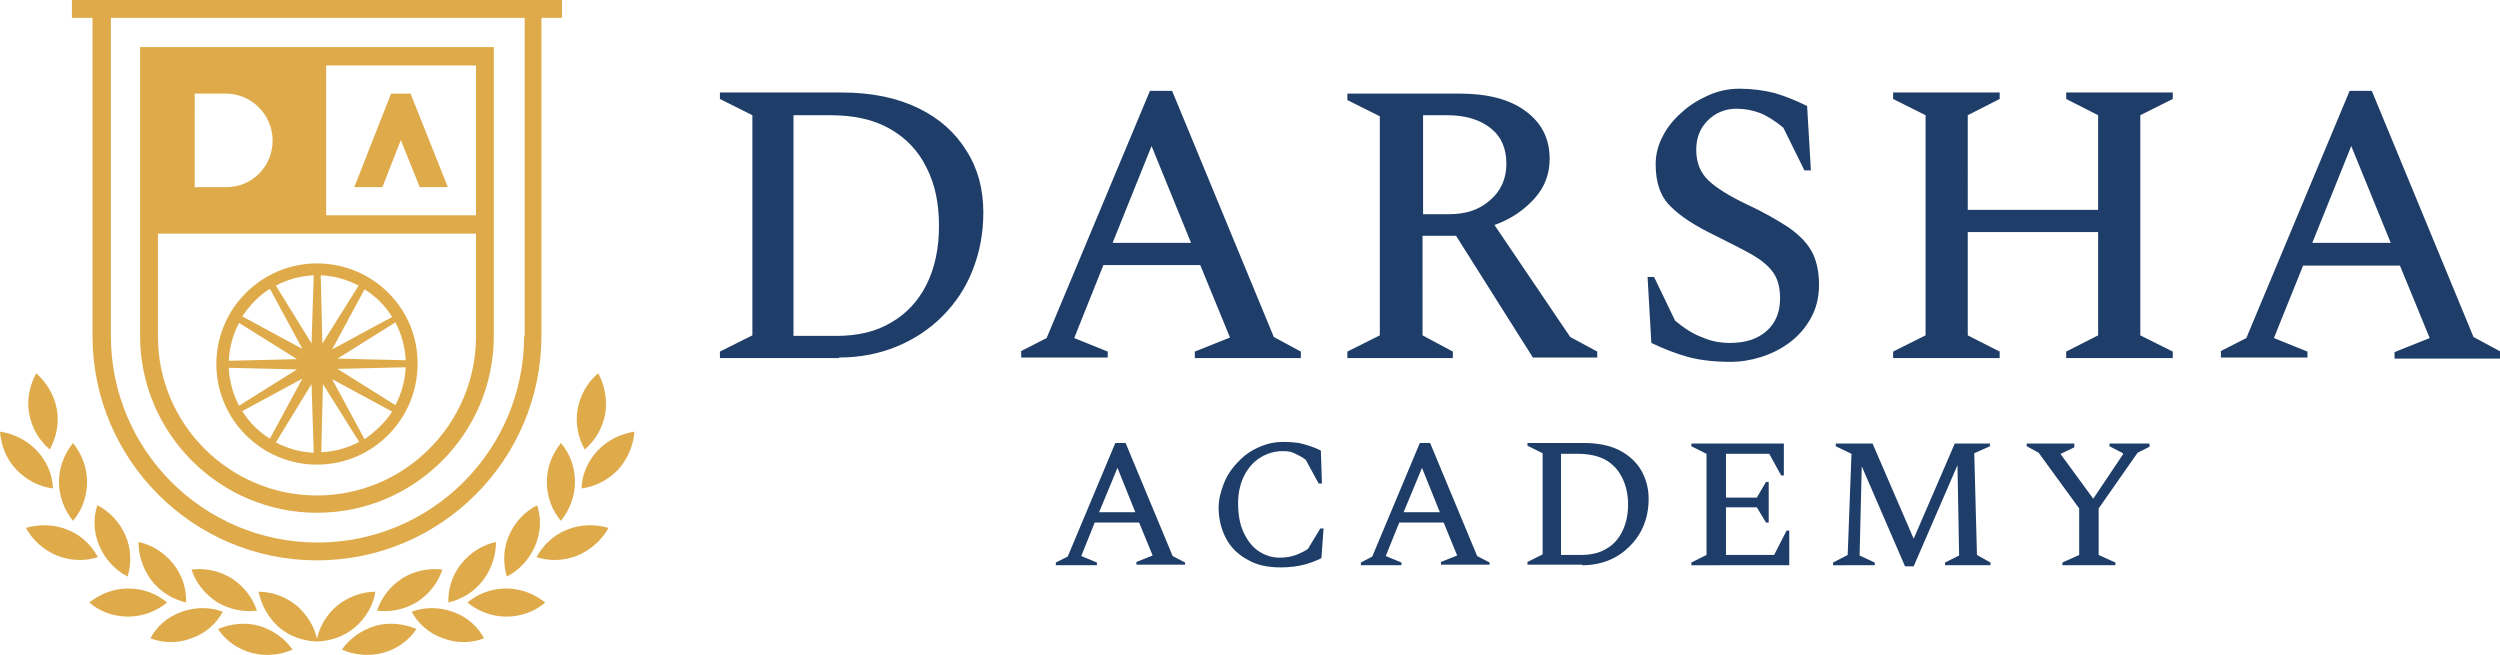 <?xml version="1.0" encoding="UTF-8"?> <!-- Generator: Adobe Illustrator 25.2.3, SVG Export Plug-In . SVG Version: 6.00 Build 0) --> <svg xmlns="http://www.w3.org/2000/svg" xmlns:xlink="http://www.w3.org/1999/xlink" version="1.1" id="Layer_1" x="0px" y="0px" viewBox="0 0 462.2 121.1" style="enable-background:new 0 0 462.2 121.1;" xml:space="preserve"> <style type="text/css"> .st0{fill:#DFAB4A;} .st1{fill:#1E3E69;} </style> <g> <g> <path class="st0" d="M88,39.8H60.3V12.1H88V39.8z M88,62.2c0,16.2-13.2,29.4-29.4,29.4c-16.2,0-29.4-13.2-29.4-29.4v-19H88V62.2z M35.9,17.3h5.8v0c4.8,0,8.7,3.9,8.7,8.7c0,2.4-1,4.6-2.5,6.1c-1.6,1.6-3.7,2.5-6.1,2.5h-5.8V17.3z M25.9,8.7v34.4h0v19 c0,18,14.7,32.7,32.7,32.7c18.1,0,32.7-14.7,32.7-32.7V8.7H25.9z"></path> <path class="st0" d="M96.9,62.1c0,21.1-17.1,38.2-38.2,38.2c-21.1,0-38.2-17.1-38.2-38.2V3.3h76.5V62.1z M104,0h-3.8H17.1h-3.8 v3.3h3.8v58.8c0,22.9,18.6,41.5,41.5,41.5c22.9,0,41.5-18.6,41.5-41.5V3.3h3.8V0z"></path> <path class="st0" d="M67.4,81.2l-6-11.1l11.1,6C71.2,78.1,69.4,79.8,67.4,81.2 M44.8,76l11.1-6l-6,11.1 C47.8,79.8,46.1,78.1,44.8,76 M49.9,53.4l6,11.1l-11.1-6C46.1,56.5,47.8,54.7,49.9,53.4 M72.5,58.6l-11.1,6l6-11.1 C69.4,54.7,71.2,56.5,72.5,58.6 M75,67.9c-0.1,2.5-0.8,4.9-1.9,7l-10.7-6.7L75,67.9z M62.4,66.3l10.7-6.7c1.1,2.1,1.8,4.5,1.9,7 L62.4,66.3z M59.7,71l6.7,10.7c-2.1,1.1-4.5,1.8-7,1.9L59.7,71z M58,83.7c-2.5-0.1-4.9-0.8-7-1.9L57.6,71L58,83.7z M42.3,66.7 c0.1-2.5,0.8-4.9,1.9-7l10.7,6.7L42.3,66.7z M54.9,68.3l-10.7,6.7c-1.1-2.1-1.8-4.5-1.9-7L54.9,68.3z M57.6,63.5L51,52.8 c2.1-1.1,4.5-1.8,7-1.9L57.6,63.5z M59.3,50.9c2.5,0.1,4.9,0.8,7,1.9l-6.7,10.7L59.3,50.9z M58.6,48.7C48.4,48.7,40,57,40,67.3 c0,10.3,8.4,18.6,18.6,18.6c10.3,0,18.6-8.4,18.6-18.6C77.3,57,68.9,48.7,58.6,48.7"></path> </g> <polygon class="st0" points="82.8,34.6 77.6,34.6 74.1,25.9 70.7,34.6 65.5,34.6 72.3,17.3 75.9,17.3 "></polygon> <path class="st0" d="M106.8,102.7c-2.5,1-5.2,1.1-7.6,0.3c1.2-2.2,3.1-4.1,5.7-5.1c2.5-1,5.2-1,7.6-0.3 C111.3,99.8,109.3,101.6,106.8,102.7"></path> <path class="st0" d="M114.3,86.8c-1.9,2-4.3,3.2-6.8,3.5c0.1-2.5,1.1-5,3-7c1.9-2,4.3-3.1,6.8-3.5 C117.1,82.3,116.1,84.8,114.3,86.8"></path> <path class="st0" d="M106.3,89.1c0,2.7-1,5.2-2.6,7.2c-1.6-1.9-2.6-4.4-2.6-7.2c0-2.7,1-5.2,2.6-7.2 C105.4,83.9,106.3,86.4,106.3,89.1"></path> <path class="st0" d="M111.9,76.5c-0.5,2.7-1.9,5-3.8,6.6c-1.2-2.2-1.8-4.8-1.3-7.5c0.5-2.7,1.9-5,3.8-6.6 C111.8,71.2,112.3,73.9,111.9,76.5"></path> <path class="st0" d="M98.9,101c-1.1,2.5-2.9,4.4-5.2,5.6c-0.7-2.4-0.7-5.1,0.4-7.6c1.1-2.5,2.9-4.4,5.2-5.6 C100.1,95.8,100,98.5,98.9,101"></path> <path class="st0" d="M93.6,114c-2.7,0-5.2-1-7.2-2.6c1.9-1.6,4.4-2.6,7.2-2.6c2.7,0,5.2,1,7.2,2.6C98.8,113.1,96.3,114,93.6,114"></path> <path class="st0" d="M89.3,107.3c-1.7,2.2-4,3.5-6.4,4.1c-0.1-2.5,0.7-5.1,2.4-7.2c1.7-2.1,4-3.5,6.4-4 C91.7,102.6,90.9,105.2,89.3,107.3"></path> <path class="st0" d="M81.9,118c-2.6-0.9-4.6-2.7-5.8-4.9c2.4-0.9,5-0.9,7.6,0c2.6,0.9,4.6,2.7,5.8,4.9 C87.2,118.9,84.5,119,81.9,118"></path> <path class="st0" d="M77.1,111.3c-2.3,1.4-4.9,1.9-7.4,1.6c0.8-2.4,2.4-4.5,4.7-6c2.3-1.4,4.9-1.9,7.4-1.6 C81,107.7,79.4,109.8,77.1,111.3"></path> <path class="st0" d="M70.8,120.7c-2.6,0.7-5.3,0.4-7.6-0.6c1.5-2.1,3.6-3.6,6.2-4.4c2.6-0.7,5.3-0.4,7.6,0.6 C75.6,118.4,73.4,120,70.8,120.7"></path> <path class="st0" d="M62.3,112c-1.9,1.6-3.2,3.8-3.7,6.1c-0.5-2.3-1.8-4.4-3.7-6.1c-2.1-1.7-4.6-2.6-7.1-2.6 c0.5,2.5,1.8,4.8,3.8,6.6c2,1.7,4.5,2.5,6.9,2.6h0.2c2.4-0.1,4.9-0.9,6.9-2.6c2.1-1.8,3.4-4.1,3.8-6.6 C67,109.4,64.4,110.3,62.3,112"></path> <path class="st0" d="M10.5,102.7c2.5,1,5.2,1.1,7.6,0.3c-1.2-2.2-3.1-4.1-5.7-5.1c-2.5-1-5.2-1-7.6-0.3 C6,99.8,7.9,101.6,10.5,102.7"></path> <path class="st0" d="M3,86.8c1.9,2,4.3,3.2,6.8,3.5c-0.1-2.5-1.1-5-3-7c-1.9-2-4.3-3.1-6.8-3.5C0.2,82.3,1.1,84.8,3,86.8"></path> <path class="st0" d="M10.9,89.1c0,2.7,1,5.2,2.6,7.2c1.6-1.9,2.6-4.4,2.6-7.2c0-2.7-1-5.2-2.6-7.2C11.9,83.9,10.9,86.4,10.9,89.1"></path> <path class="st0" d="M5.4,76.5c0.5,2.7,1.9,5,3.8,6.6c1.2-2.2,1.8-4.8,1.3-7.5C10,73,8.6,70.7,6.7,69C5.5,71.2,4.9,73.9,5.4,76.5"></path> <path class="st0" d="M18.4,101c1.1,2.5,2.9,4.4,5.2,5.6c0.7-2.4,0.7-5.1-0.4-7.6c-1.1-2.5-2.9-4.4-5.2-5.6 C17.2,95.8,17.3,98.5,18.4,101"></path> <path class="st0" d="M23.7,114c2.7,0,5.2-1,7.2-2.6c-1.9-1.6-4.4-2.6-7.2-2.6c-2.7,0-5.2,1-7.2,2.6C18.5,113.1,21,114,23.7,114"></path> <path class="st0" d="M28,107.3c1.7,2.2,4,3.5,6.4,4.1c0.1-2.5-0.7-5.1-2.4-7.2c-1.7-2.1-4-3.5-6.4-4 C25.6,102.6,26.4,105.2,28,107.3"></path> <path class="st0" d="M35.4,118c2.6-0.9,4.6-2.7,5.8-4.9c-2.4-0.9-5-0.9-7.6,0c-2.6,0.9-4.6,2.7-5.8,4.9 C30.1,118.9,32.8,119,35.4,118"></path> <path class="st0" d="M40.1,111.3c2.3,1.4,4.9,1.9,7.4,1.6c-0.8-2.4-2.4-4.5-4.7-6c-2.3-1.4-4.9-1.9-7.4-1.6 C36.2,107.7,37.8,109.8,40.1,111.3"></path> <path class="st0" d="M46.5,120.7c2.6,0.7,5.3,0.4,7.6-0.6c-1.5-2.1-3.6-3.6-6.2-4.4c-2.6-0.7-5.3-0.4-7.6,0.6 C41.7,118.4,43.9,120,46.5,120.7"></path> </g> <path class="st1" d="M391.1,104.5V104l-3.1-1.4V94l7.2-10.3l2.2-1.1V82h-7.4v0.5l2.5,1.3V84l-5.5,8.2l-6-8.2v-0.1l2.5-1.2V82h-8.8 v0.5l2.2,1.2l7.5,10.3v8.6l-3.1,1.4v0.5H391.1z M346.6,104.5V104l-2.8-1.3l0.4-16.5l8,18.5h1.6l8.1-18.7l0.3,16.7l-2.6,1.3v0.5h8.4 V104l-2.5-1.4L365,83.8l2.9-1.3V82h-6.5l-7.6,17.6L346.2,82h-6.8v0.5l2.9,1.4l-0.7,18.7l-2.7,1.4v0.5H346.6z M330.8,104.5v-6.4h-0.5 l-2.3,4.5h-8.9v-8.8h5.7l1.7,2.8h0.5v-7.5h-0.5l-1.7,2.9h-5.7v-8.1h8l2.2,4h0.5V82h-17.1v0.5l2.8,1.4v18.7l-2.8,1.4v0.5H330.8z M296.8,85c1.4,0.8,2.4,1.9,3.1,3.3c0.7,1.4,1.1,3.1,1.1,5c0,1.9-0.4,3.6-1.1,5c-0.7,1.4-1.7,2.5-3,3.2c-1.3,0.8-2.9,1.1-4.7,1.1 h-3.6V83.9h3.1C293.8,83.9,295.5,84.3,296.8,85 M292.5,104.5c1.8,0,3.4-0.3,4.9-0.9c1.5-0.6,2.8-1.5,3.9-2.6s2-2.4,2.6-3.9 c0.6-1.5,0.9-3.1,0.9-4.9c0-2-0.5-3.7-1.4-5.3c-0.9-1.5-2.3-2.8-4.1-3.7c-1.8-0.9-4-1.3-6.5-1.3h-10.4v0.5l2.8,1.4v18.7l-2.8,1.4 v0.5H292.5z M262.9,86.5l3.3,8.2h-6.7L262.9,86.5z M259.1,104.5V104l-2.9-1.2l2.5-6.2h8.2l2.5,6.1l-3,1.2v0.5h9V104l-2.3-1.2 l-8.7-20.9h-1.9l-8.8,21l-2.1,1.1v0.5H259.1z M241.1,104.4c1.1-0.3,2.2-0.7,3.2-1.2l0.4-5.5h-0.6l-2.3,3.8c-0.6,0.4-1.4,0.8-2.2,1.1 c-0.8,0.3-1.8,0.5-3,0.5c-1.4,0-2.7-0.4-3.9-1.2c-1.2-0.8-2.1-2-2.8-3.5c-0.7-1.5-1-3.3-1-5.4c0-1.9,0.4-3.6,1.1-5 c0.7-1.4,1.7-2.6,3-3.4c1.3-0.8,2.7-1.2,4.2-1.2c0.8,0,1.5,0.1,2.1,0.4c0.6,0.3,1.3,0.6,2.1,1.2l2.4,4.4h0.6l-0.2-6.1 c-0.6-0.3-1.3-0.6-1.9-0.8c-0.6-0.2-1.3-0.4-2.1-0.6c-0.8-0.1-1.8-0.2-2.9-0.2c-1.6,0-3.1,0.3-4.6,1c-1.4,0.6-2.7,1.5-3.8,2.7 c-1.1,1.1-2,2.4-2.6,3.9c-0.6,1.5-1,3-1,4.6c0,2.1,0.5,4,1.4,5.7c0.9,1.7,2.3,3,4,3.9c1.7,1,3.7,1.4,6.1,1.4 C238.5,104.9,239.9,104.7,241.1,104.4 M206.6,86.5l3.3,8.2h-6.7L206.6,86.5z M202.8,104.5V104l-2.9-1.2l2.5-6.2h8.2l2.5,6.1l-3,1.2 v0.5h9V104l-2.3-1.2l-8.7-20.9h-1.9l-8.8,21l-2.2,1.1v0.5H202.8z"></path> <path class="st1" d="M434.7,27l7.3,17.9h-14.5L434.7,27z M426.6,66.1V65l-6.2-2.5l5.4-13.4h17.9l5.5,13.4l-6.5,2.6v1.2h19.6V65 l-5-2.7l-18.8-45.5h-4.1l-19.1,45.7l-4.7,2.4v1.2H426.6z M369.7,66.1V65l-5.9-3V42.9h24.1V62l-5.9,3v1.2h19.7V65l-6-3V21.3l6-3v-1.2 H382v1.2l5.9,3v17.5h-24.1V21.3l5.9-3v-1.2H350v1.2l6,3V62l-6,3v1.2H369.7z M325.6,66c1.9-0.6,3.7-1.5,5.3-2.7 c1.6-1.2,2.9-2.7,3.9-4.5c1-1.8,1.5-3.8,1.5-6.2c0-2.5-0.5-4.6-1.4-6.2c-0.9-1.6-2.4-3.1-4.3-4.4c-2-1.3-4.4-2.7-7.4-4.1 c-3.4-1.6-5.8-3.1-7.3-4.5c-1.5-1.4-2.3-3.3-2.3-5.7c0-2.2,0.7-4,2.1-5.4c1.4-1.4,3.2-2.2,5.3-2.2c1.6,0,3.1,0.3,4.4,0.8 c1.3,0.5,2.7,1.4,4.3,2.7l3.9,7.9h1.2l-0.7-11.9c-2-1-4-1.8-6-2.4c-2-0.5-4.2-0.8-6.5-0.8c-2,0-3.9,0.4-5.7,1.2 c-1.8,0.8-3.5,1.8-5,3.2c-1.5,1.3-2.7,2.8-3.5,4.4c-0.9,1.7-1.3,3.4-1.3,5.2c0,3.4,0.9,6,2.8,7.8c1.9,1.9,4.6,3.6,8.1,5.3 c2.6,1.3,4.8,2.4,6.6,3.4s3.2,2.1,4.1,3.3c0.9,1.2,1.4,2.8,1.4,4.9c0,2.6-0.8,4.6-2.5,6.1c-1.7,1.5-3.9,2.2-6.8,2.2 c-1.7,0-3.4-0.3-5-1c-1.7-0.6-3.4-1.7-5.1-3.1l-3.9-8.1h-1.2l0.7,12.2c2.3,1.1,4.6,2,6.8,2.6c2.2,0.6,4.9,0.9,8,0.9 C321.8,66.9,323.7,66.6,325.6,66 M275.6,23.7c2,1.6,2.9,3.8,2.9,6.6c0,2.7-1,5-3,6.7c-2,1.8-4.5,2.6-7.6,2.6h-4.8V21.3h4.4 C270.9,21.3,273.6,22.1,275.6,23.7 M268.6,66.1V65l-5.6-3V43.6h6.2l14.2,22.5h11.9V65l-5-2.7l-14-20.7c3.1-1.1,5.5-2.8,7.4-4.9 c1.9-2.1,2.8-4.6,2.8-7.3c0-3.8-1.5-6.7-4.5-8.9c-3-2.2-7.1-3.2-12.3-3.2h-20.6v1.2l6,3V62l-6,3v1.2H268.6z M212.9,27l7.3,17.9 h-14.5L212.9,27z M204.8,66.1V65l-6.2-2.5L204,49h17.9l5.5,13.4l-6.5,2.6v1.2h19.6V65l-5-2.7l-18.8-45.5h-4.1l-19.1,45.7l-4.7,2.4 v1.2H204.8z M164.5,23.8c3,1.7,5.3,4.1,6.8,7.2c1.6,3.1,2.3,6.7,2.3,10.8c0,4.2-0.8,7.8-2.3,10.8c-1.5,3-3.7,5.4-6.5,7 c-2.8,1.7-6.2,2.5-10.2,2.5h-7.9V21.3h6.8C157.9,21.3,161.5,22.1,164.5,23.8 M155.1,66.1c3.9,0,7.4-0.7,10.6-2 c3.2-1.3,6.1-3.2,8.5-5.6c2.4-2.4,4.3-5.2,5.6-8.5c1.3-3.3,2-6.8,2-10.7c0-4.3-1-8.1-3.1-11.4c-2.1-3.4-5-6-8.9-7.9 c-3.9-1.9-8.6-2.9-14.2-2.9h-22.5v1.2l6,3V62l-6,3v1.2H155.1z"></path> </svg> 